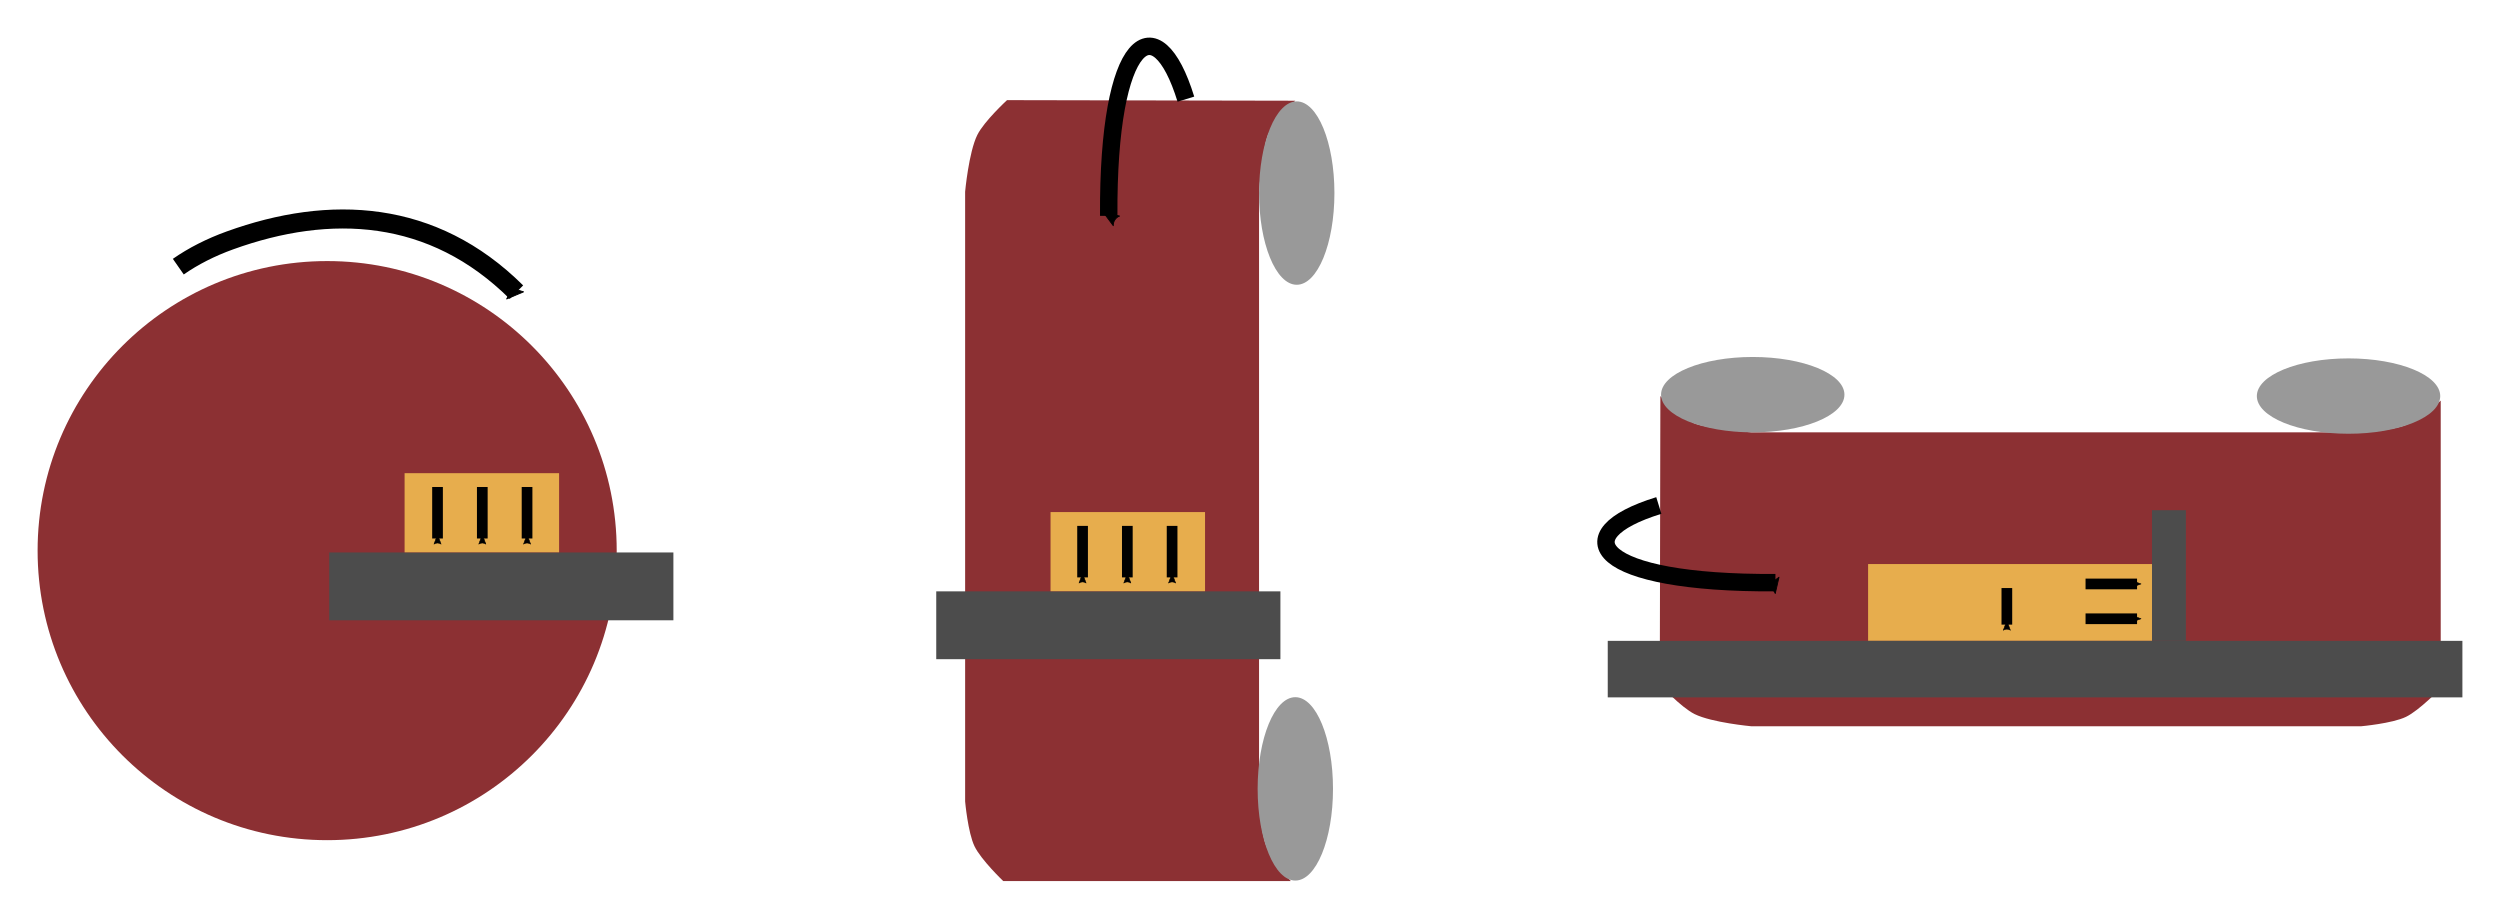 <?xml version="1.0" encoding="UTF-8" standalone="no"?>
<svg
   xmlns:dc="http://purl.org/dc/elements/1.1/"
   xmlns:cc="http://creativecommons.org/ns#"
   xmlns:rdf="http://www.w3.org/1999/02/22-rdf-syntax-ns#"
   xmlns:svg="http://www.w3.org/2000/svg"
   xmlns="http://www.w3.org/2000/svg"
   xmlns:sodipodi="http://sodipodi.sourceforge.net/DTD/sodipodi-0.dtd"
   xmlns:inkscape="http://www.inkscape.org/namespaces/inkscape"
   width="265.973mm"
   height="97.736mm"
   viewBox="0 0 265.973 97.736"
   version="1.1"
   id="svg8"
   sodipodi:docname="Stationary_sanders_work_support.svg"
   inkscape:version="0.92.3 (2405546, 2018-03-11)">
  <defs
     id="defs2">
    <marker
       style="overflow:visible"
       id="marker2640"
       refX="0"
       refY="0"
       orient="auto"
       inkscape:stockid="Arrow2Sstart"
       inkscape:isstock="true">
      <path
         transform="matrix(0.3,0,0,0.3,-0.69,0)"
         d="M 8.719,4.034 -2.207,0.016 8.719,-4.002 c -1.745,2.372 -1.735,5.617 -6e-7,8.035 z"
         style="fill:#000000;fill-opacity:1;fill-rule:evenodd;stroke:#000000;stroke-width:0.625;stroke-linejoin:round;stroke-opacity:1"
         id="path2638"
         inkscape:connector-curvature="0" />
    </marker>
    <marker
       style="overflow:visible"
       id="marker2630"
       refX="0"
       refY="0"
       orient="auto"
       inkscape:stockid="Arrow2Sstart"
       inkscape:isstock="true">
      <path
         transform="matrix(0.3,0,0,0.3,-0.69,0)"
         d="M 8.719,4.034 -2.207,0.016 8.719,-4.002 c -1.745,2.372 -1.735,5.617 -6e-7,8.035 z"
         style="fill:#000000;fill-opacity:1;fill-rule:evenodd;stroke:#000000;stroke-width:0.625;stroke-linejoin:round;stroke-opacity:1"
         id="path2628"
         inkscape:connector-curvature="0" />
    </marker>
    <marker
       style="overflow:visible"
       id="marker2620"
       refX="0"
       refY="0"
       orient="auto"
       inkscape:stockid="Arrow2Sstart"
       inkscape:isstock="true">
      <path
         transform="matrix(0.3,0,0,0.3,-0.69,0)"
         d="M 8.719,4.034 -2.207,0.016 8.719,-4.002 c -1.745,2.372 -1.735,5.617 -6e-7,8.035 z"
         style="fill:#000000;fill-opacity:1;fill-rule:evenodd;stroke:#000000;stroke-width:0.625;stroke-linejoin:round;stroke-opacity:1"
         id="path2618"
         inkscape:connector-curvature="0" />
    </marker>
    <marker
       style="overflow:visible"
       id="marker2610"
       refX="0"
       refY="0"
       orient="auto"
       inkscape:stockid="Arrow2Sstart"
       inkscape:isstock="true">
      <path
         transform="matrix(0.3,0,0,0.3,-0.69,0)"
         d="M 8.719,4.034 -2.207,0.016 8.719,-4.002 c -1.745,2.372 -1.735,5.617 -6e-7,8.035 z"
         style="fill:#000000;fill-opacity:1;fill-rule:evenodd;stroke:#000000;stroke-width:0.625;stroke-linejoin:round;stroke-opacity:1"
         id="path2608"
         inkscape:connector-curvature="0" />
    </marker>
    <marker
       style="overflow:visible"
       id="marker2415"
       refX="0"
       refY="0"
       orient="auto"
       inkscape:stockid="Arrow2Sstart"
       inkscape:isstock="true"
       inkscape:collect="always">
      <path
         transform="matrix(0.3,0,0,0.3,-0.69,0)"
         d="M 8.719,4.034 -2.207,0.016 8.719,-4.002 c -1.745,2.372 -1.735,5.617 -6e-7,8.035 z"
         style="fill:#000000;fill-opacity:1;fill-rule:evenodd;stroke:#000000;stroke-width:0.625;stroke-linejoin:round;stroke-opacity:1"
         id="path2413"
         inkscape:connector-curvature="0" />
    </marker>
    <marker
       style="overflow:visible"
       id="marker2405"
       refX="0"
       refY="0"
       orient="auto"
       inkscape:stockid="Arrow2Sstart"
       inkscape:isstock="true"
       inkscape:collect="always">
      <path
         transform="matrix(0.3,0,0,0.3,-0.69,0)"
         d="M 8.719,4.034 -2.207,0.016 8.719,-4.002 c -1.745,2.372 -1.735,5.617 -6e-7,8.035 z"
         style="fill:#000000;fill-opacity:1;fill-rule:evenodd;stroke:#000000;stroke-width:0.625;stroke-linejoin:round;stroke-opacity:1"
         id="path2403"
         inkscape:connector-curvature="0" />
    </marker>
    <marker
       style="overflow:visible"
       id="marker2395"
       refX="0"
       refY="0"
       orient="auto"
       inkscape:stockid="Arrow2Sstart"
       inkscape:isstock="true"
       inkscape:collect="always">
      <path
         transform="matrix(0.3,0,0,0.3,-0.69,0)"
         d="M 8.719,4.034 -2.207,0.016 8.719,-4.002 c -1.745,2.372 -1.735,5.617 -6e-7,8.035 z"
         style="fill:#000000;fill-opacity:1;fill-rule:evenodd;stroke:#000000;stroke-width:0.625;stroke-linejoin:round;stroke-opacity:1"
         id="path2393"
         inkscape:connector-curvature="0" />
    </marker>
    <marker
       style="overflow:visible"
       id="marker2177"
       refX="0"
       refY="0"
       orient="auto"
       inkscape:stockid="Arrow2Sstart"
       inkscape:isstock="true">
      <path
         transform="matrix(0.3,0,0,0.3,-0.69,0)"
         d="M 8.719,4.034 -2.207,0.016 8.719,-4.002 c -1.745,2.372 -1.735,5.617 -6e-7,8.035 z"
         style="fill:#000000;fill-opacity:1;fill-rule:evenodd;stroke:#000000;stroke-width:0.625;stroke-linejoin:round;stroke-opacity:1"
         id="path2175"
         inkscape:connector-curvature="0" />
    </marker>
    <marker
       style="overflow:visible"
       id="marker1987"
       refX="0"
       refY="0"
       orient="auto"
       inkscape:stockid="Arrow2Sstart"
       inkscape:isstock="true"
       inkscape:collect="always">
      <path
         transform="matrix(0.3,0,0,0.3,-0.69,0)"
         d="M 8.719,4.034 -2.207,0.016 8.719,-4.002 c -1.745,2.372 -1.735,5.617 -6e-7,8.035 z"
         style="fill:#000000;fill-opacity:1;fill-rule:evenodd;stroke:#000000;stroke-width:0.625;stroke-linejoin:round;stroke-opacity:1"
         id="path1985"
         inkscape:connector-curvature="0" />
    </marker>
    <marker
       style="overflow:visible"
       id="marker1917"
       refX="0"
       refY="0"
       orient="auto"
       inkscape:stockid="Arrow1Sstart"
       inkscape:isstock="true">
      <path
         transform="matrix(0.2,0,0,0.2,1.2,0)"
         style="fill:#000000;fill-opacity:1;fill-rule:evenodd;stroke:#000000;stroke-width:1pt;stroke-opacity:1"
         d="M 0,0 5,-5 -12.5,0 5,5 Z"
         id="path1915"
         inkscape:connector-curvature="0" />
    </marker>
    <marker
       style="overflow:visible"
       id="marker1835"
       refX="0"
       refY="0"
       orient="auto"
       inkscape:stockid="Arrow2Lstart"
       inkscape:isstock="true">
      <path
         transform="matrix(1.1,0,0,1.1,1.1,0)"
         d="M 8.719,4.034 -2.207,0.016 8.719,-4.002 c -1.745,2.372 -1.735,5.617 -6e-7,8.035 z"
         style="fill:#000000;fill-opacity:1;fill-rule:evenodd;stroke:#000000;stroke-width:0.625;stroke-linejoin:round;stroke-opacity:1"
         id="path1833"
         inkscape:connector-curvature="0" />
    </marker>
    <marker
       style="overflow:visible"
       id="marker1668"
       refX="0"
       refY="0"
       orient="auto"
       inkscape:stockid="Arrow2Lstart"
       inkscape:isstock="true">
      <path
         transform="matrix(1.1,0,0,1.1,1.1,0)"
         d="M 8.719,4.034 -2.207,0.016 8.719,-4.002 c -1.745,2.372 -1.735,5.617 -6e-7,8.035 z"
         style="fill:#000000;fill-opacity:1;fill-rule:evenodd;stroke:#000000;stroke-width:0.625;stroke-linejoin:round;stroke-opacity:1"
         id="path1666"
         inkscape:connector-curvature="0" />
    </marker>
    <marker
       style="overflow:visible"
       id="marker1440"
       refX="0"
       refY="0"
       orient="auto"
       inkscape:stockid="Arrow2Sstart"
       inkscape:isstock="true"
       inkscape:collect="always">
      <path
         transform="matrix(0.3,0,0,0.3,-0.69,0)"
         d="M 8.719,4.034 -2.207,0.016 8.719,-4.002 c -1.745,2.372 -1.735,5.617 -6e-7,8.035 z"
         style="fill:#000000;fill-opacity:1;fill-rule:evenodd;stroke:#000000;stroke-width:0.625;stroke-linejoin:round;stroke-opacity:1"
         id="path1438"
         inkscape:connector-curvature="0" />
    </marker>
    <marker
       style="overflow:visible"
       id="marker1376"
       refX="0"
       refY="0"
       orient="auto"
       inkscape:stockid="Arrow2Sstart"
       inkscape:isstock="true"
       inkscape:collect="always">
      <path
         transform="matrix(0.3,0,0,0.3,-0.69,0)"
         d="M 8.719,4.034 -2.207,0.016 8.719,-4.002 c -1.745,2.372 -1.735,5.617 -6e-7,8.035 z"
         style="fill:#000000;fill-opacity:1;fill-rule:evenodd;stroke:#000000;stroke-width:0.625;stroke-linejoin:round;stroke-opacity:1"
         id="path1374"
         inkscape:connector-curvature="0" />
    </marker>
    <marker
       style="overflow:visible"
       id="Arrow2Sstart"
       refX="0"
       refY="0"
       orient="auto"
       inkscape:stockid="Arrow2Sstart"
       inkscape:isstock="true"
       inkscape:collect="always">
      <path
         transform="matrix(0.3,0,0,0.3,-0.69,0)"
         d="M 8.719,4.034 -2.207,0.016 8.719,-4.002 c -1.745,2.372 -1.735,5.617 -6e-7,8.035 z"
         style="fill:#000000;fill-opacity:1;fill-rule:evenodd;stroke:#000000;stroke-width:0.625;stroke-linejoin:round;stroke-opacity:1"
         id="path885"
         inkscape:connector-curvature="0" />
    </marker>
    <marker
       style="overflow:visible"
       id="Arrow1Sstart"
       refX="0"
       refY="0"
       orient="auto"
       inkscape:stockid="Arrow1Sstart"
       inkscape:isstock="true">
      <path
         transform="matrix(0.2,0,0,0.2,1.2,0)"
         style="fill:#000000;fill-opacity:1;fill-rule:evenodd;stroke:#000000;stroke-width:1pt;stroke-opacity:1"
         d="M 0,0 5,-5 -12.5,0 5,5 Z"
         id="path867"
         inkscape:connector-curvature="0" />
    </marker>
    <marker
       style="overflow:visible"
       id="marker1198"
       refX="0"
       refY="0"
       orient="auto"
       inkscape:stockid="Arrow1Lstart"
       inkscape:isstock="true">
      <path
         transform="matrix(0.8,0,0,0.8,10,0)"
         style="fill:#000000;fill-opacity:1;fill-rule:evenodd;stroke:#000000;stroke-width:1pt;stroke-opacity:1"
         d="M 0,0 5,-5 -12.5,0 5,5 Z"
         id="path1196"
         inkscape:connector-curvature="0" />
    </marker>
    <inkscape:perspective
       sodipodi:type="inkscape:persp3d"
       inkscape:vp_x="0 : -50.763812 : 1"
       inkscape:vp_y="0 : 999.99993 : 0"
       inkscape:vp_z="210 : -50.763812 : 1"
       inkscape:persp3d-origin="104.99999 : -100.26381 : 1"
       id="perspective835" />
  </defs>
  <sodipodi:namedview
     id="base"
     pagecolor="#ffffff"
     bordercolor="#666666"
     borderopacity="1.0"
     inkscape:pageopacity="0.0"
     inkscape:pageshadow="2"
     inkscape:zoom="0.7"
     inkscape:cx="460.39208"
     inkscape:cy="101.43563"
     inkscape:document-units="mm"
     inkscape:current-layer="layer1"
     inkscape:document-rotation="0"
     showgrid="false"
     inkscape:window-width="1920"
     inkscape:window-height="1017"
     inkscape:window-x="-8"
     inkscape:window-y="-8"
     inkscape:window-maximized="1"
     fit-margin-top="4"
     fit-margin-left="4"
     fit-margin-right="4"
     fit-margin-bottom="4"
     lock-margins="true" />
  <g
     inkscape:label="Ebene 1"
     inkscape:groupmode="layer"
     id="layer1"
     transform="translate(0.582,-17.96)">
    <g
       id="g3209"
       transform="matrix(-1,0,0,1,74.478,0)">
      <circle
         style="color:#000000;overflow:visible;fill:#8c3033;fill-opacity:1;stroke-width:0.265;stroke-linecap:round"
         id="path833"
         cx="40.254"
         cy="76.54"
         r="30.805" />
      <rect
         style="color:#000000;overflow:visible;fill:#4c4c4c;fill-opacity:1;stroke-width:0.199;stroke-linecap:round"
         id="rect851"
         width="36.616"
         height="7.216"
         x="3.418"
         y="76.736" />
      <path
         id="path853"
         style="fill:none;fill-rule:evenodd;stroke:#000000;stroke-width:2.026;stroke-linecap:butt;stroke-linejoin:miter;stroke-miterlimit:4;stroke-dasharray:none;stroke-opacity:1;marker-start:url(#marker2177)"
         d="m 20.116,49.042 c 8.911,-8.846 19.847,-9.349 30.48,-5.507 2.045,0.739 3.906,1.685 5.495,2.794"
         sodipodi:nodetypes="csc"
         inkscape:connector-curvature="0" />
      <rect
         style="color:#000000;overflow:visible;fill:#e7ad4d;fill-opacity:1;stroke-width:0.265;stroke-linecap:round;stroke-miterlimit:4;stroke-dasharray:none"
         id="rect1186"
         width="16.437"
         height="8.419"
         x="15.579"
         y="68.301" />
      <path
         style="fill:none;fill-rule:evenodd;stroke:#000000;stroke-width:1.138;stroke-linecap:butt;stroke-linejoin:miter;stroke-miterlimit:4;stroke-dasharray:none;stroke-opacity:1;marker-start:url(#Arrow2Sstart)"
         d="M 18.987,75.25 V 69.771"
         id="path1188"
         inkscape:connector-curvature="0" />
      <path
         style="fill:none;fill-rule:evenodd;stroke:#000000;stroke-width:1.138;stroke-linecap:butt;stroke-linejoin:miter;stroke-miterlimit:4;stroke-dasharray:none;stroke-opacity:1;marker-start:url(#marker1376)"
         d="M 28.512,75.25 V 69.771"
         id="path1372"
         inkscape:connector-curvature="0" />
      <path
         style="fill:none;fill-rule:evenodd;stroke:#000000;stroke-width:1.138;stroke-linecap:butt;stroke-linejoin:miter;stroke-miterlimit:4;stroke-dasharray:none;stroke-opacity:1;marker-start:url(#marker1440)"
         d="M 23.749,75.25 V 69.771"
         id="path1436"
         inkscape:connector-curvature="0" />
    </g>
    <g
       id="g3292"
       transform="translate(-3.006)">
      <path
         id="rect1656"
         style="color:#000000;overflow:visible;fill:#8c3033;fill-opacity:1;stroke-width:1.365;stroke-linecap:round;stroke-miterlimit:4;stroke-dasharray:none"
         d="m 105.103,38.357 c 0,0 0.383,-4.192 1.295,-6.038 0.719,-1.456 3.163,-3.706 3.163,-3.706 l 30.671,0.062 c 0,0 -2.549,2.431 -2.989,3.868 -0.592,1.934 -0.869,5.813 -0.869,5.813 v 64.873 c 0,0 0.179,3.272 0.786,4.763 0.568,1.395 2.59,3.704 2.59,3.704 h -30.592 c 0,0 -2.364,-2.261 -3.057,-3.704 -0.703,-1.462 -0.997,-4.763 -0.997,-4.763 z"
         sodipodi:nodetypes="caccsccaccacc"
         inkscape:connector-curvature="0" />
      <path
         id="path1664"
         style="fill:none;fill-rule:evenodd;stroke:#000000;stroke-width:1.854;stroke-linecap:butt;stroke-linejoin:miter;stroke-miterlimit:4;stroke-dasharray:none;stroke-opacity:1;marker-start:url(#marker1987)"
         d="m 120.381,40.921 c -0.114,-19.214 5.077,-22.602 8.209,-12.412"
         sodipodi:nodetypes="cc"
         inkscape:connector-curvature="0" />
      <path
         id="path1780"
         style="color:#000000;overflow:visible;fill:#999999;fill-opacity:1;stroke-width:1.365;stroke-linecap:round;stroke-miterlimit:4;stroke-dasharray:none"
         d="m 144.392,38.501 c 0,5.388 -1.795,9.755 -4.009,9.755 -1.119,-4e-6 -2.131,-1.115 -2.858,-2.914 -0.712,-1.761 -1.151,-4.176 -1.151,-6.841 0,-5.388 1.795,-9.755 4.009,-9.755 2.214,-6e-6 4.009,4.368 4.009,9.755 z"
         sodipodi:nodetypes="ssssss"
         inkscape:connector-curvature="0" />
      <ellipse
         style="color:#000000;overflow:visible;fill:#999999;fill-opacity:1;stroke-width:1.365;stroke-linecap:round;stroke-miterlimit:4;stroke-dasharray:none"
         id="ellipse1782"
         cx="140.232"
         cy="101.888"
         rx="4.009"
         ry="9.755" />
      <rect
         style="color:#000000;overflow:visible;fill:#4c4c4c;fill-opacity:1;stroke-width:0.199;stroke-linecap:round"
         id="rect2383"
         width="36.616"
         height="7.216"
         x="102.03"
         y="80.874" />
      <rect
         style="color:#000000;overflow:visible;fill:#e7ad4d;fill-opacity:1;stroke-width:0.265;stroke-linecap:round;stroke-miterlimit:4;stroke-dasharray:none"
         id="rect2385"
         width="16.437"
         height="8.419"
         x="114.19"
         y="72.439" />
      <path
         style="fill:none;fill-rule:evenodd;stroke:#000000;stroke-width:1.138;stroke-linecap:butt;stroke-linejoin:miter;stroke-miterlimit:4;stroke-dasharray:none;stroke-opacity:1;marker-start:url(#marker2415)"
         d="M 117.598,79.389 V 73.909"
         id="path2387"
         inkscape:connector-curvature="0" />
      <path
         style="fill:none;fill-rule:evenodd;stroke:#000000;stroke-width:1.138;stroke-linecap:butt;stroke-linejoin:miter;stroke-miterlimit:4;stroke-dasharray:none;stroke-opacity:1;marker-start:url(#marker2405)"
         d="M 127.123,79.389 V 73.909"
         id="path2389"
         inkscape:connector-curvature="0" />
      <path
         style="fill:none;fill-rule:evenodd;stroke:#000000;stroke-width:1.138;stroke-linecap:butt;stroke-linejoin:miter;stroke-miterlimit:4;stroke-dasharray:none;stroke-opacity:1;marker-start:url(#marker2395)"
         d="M 122.36,79.389 V 73.909"
         id="path2391"
         inkscape:connector-curvature="0" />
    </g>
    <g
       id="g3376"
       transform="translate(-1.4597705e-5)">
      <path
         id="path2590"
         style="color:#000000;overflow:visible;fill:#8c3033;fill-opacity:1;stroke-width:1.365;stroke-linecap:round;stroke-miterlimit:4;stroke-dasharray:none"
         d="m 185.746,95.227 c 0,0 -4.192,-0.383 -6.038,-1.295 -1.456,-0.719 -3.706,-3.163 -3.706,-3.163 l 0.062,-30.671 c 0,0 2.431,2.549 3.868,2.989 1.934,0.592 5.813,0.869 5.813,0.869 h 64.873 c 0,0 3.272,-0.179 4.763,-0.786 1.395,-0.568 3.704,-2.59 3.704,-2.59 v 30.592 c 0,0 -2.261,2.364 -3.704,3.057 -1.462,0.703 -4.763,0.997 -4.763,0.997 z"
         sodipodi:nodetypes="caccsccaccacc"
         inkscape:connector-curvature="0" />
      <path
         id="path2592"
         style="fill:none;fill-rule:evenodd;stroke:#000000;stroke-width:1.854;stroke-linecap:butt;stroke-linejoin:miter;stroke-miterlimit:4;stroke-dasharray:none;stroke-opacity:1;marker-start:url(#marker2640)"
         d="m 188.31,79.948 c -19.214,0.114 -22.602,-5.077 -12.412,-8.209"
         sodipodi:nodetypes="cc"
         inkscape:connector-curvature="0" />
      <path
         id="path2594"
         style="color:#000000;overflow:visible;fill:#999999;fill-opacity:1;stroke-width:1.365;stroke-linecap:round;stroke-miterlimit:4;stroke-dasharray:none"
         d="m 185.891,55.938 c 5.388,0 9.755,1.795 9.755,4.009 -1e-5,1.119 -1.115,2.131 -2.914,2.858 -1.761,0.712 -4.176,1.151 -6.841,1.151 -5.388,0 -9.755,-1.795 -9.755,-4.009 -1e-5,-2.214 4.368,-4.009 9.755,-4.009 z"
         sodipodi:nodetypes="ssssss"
         inkscape:connector-curvature="0" />
      <ellipse
         style="color:#000000;overflow:visible;fill:#999999;fill-opacity:1;stroke-width:1.365;stroke-linecap:round;stroke-miterlimit:4;stroke-dasharray:none"
         id="ellipse2596"
         cx="-60.098"
         cy="249.277"
         rx="4.009"
         ry="9.755"
         transform="rotate(-90)" />
      <rect
         style="color:#000000;overflow:visible;fill:#4c4c4c;fill-opacity:1;stroke-width:0.199;stroke-linecap:round"
         id="rect2598"
         width="13.898"
         height="3.608"
         x="-86.139"
         y="228.366"
         transform="rotate(-90)" />
      <rect
         style="color:#000000;overflow:visible;fill:#e7ad4d;fill-opacity:1;stroke-width:0.265;stroke-linecap:round;stroke-miterlimit:4;stroke-dasharray:none"
         id="rect2600"
         width="8.17"
         height="30.202"
         x="-86.139"
         y="198.164"
         transform="rotate(-90)" />
      <path
         style="fill:none;fill-rule:evenodd;stroke:#000000;stroke-width:1.138;stroke-linecap:butt;stroke-linejoin:miter;stroke-miterlimit:4;stroke-dasharray:none;stroke-opacity:1;marker-start:url(#marker2630)"
         d="m 212.926,84.413 v -3.892"
         id="path2602"
         sodipodi:nodetypes="cc"
         inkscape:connector-curvature="0" />
      <path
         style="fill:none;fill-rule:evenodd;stroke:#000000;stroke-width:1.138;stroke-linecap:butt;stroke-linejoin:miter;stroke-miterlimit:4;stroke-dasharray:none;stroke-opacity:1;marker-start:url(#marker2620)"
         d="m 226.778,80.086 h -5.48"
         id="path2604"
         inkscape:connector-curvature="0" />
      <path
         style="fill:none;fill-rule:evenodd;stroke:#000000;stroke-width:1.138;stroke-linecap:butt;stroke-linejoin:miter;stroke-miterlimit:4;stroke-dasharray:none;stroke-opacity:1;marker-start:url(#marker2610)"
         d="m 226.778,83.79 h -5.48"
         id="path2606"
         inkscape:connector-curvature="0" />
      <rect
         style="color:#000000;overflow:visible;fill:#4c4c4c;fill-opacity:1;stroke-width:0.199;stroke-linecap:round"
         id="rect2924"
         width="90.926"
         height="6.014"
         x="-261.391"
         y="-92.153"
         transform="scale(-1)" />
    </g>
  </g>
</svg>
